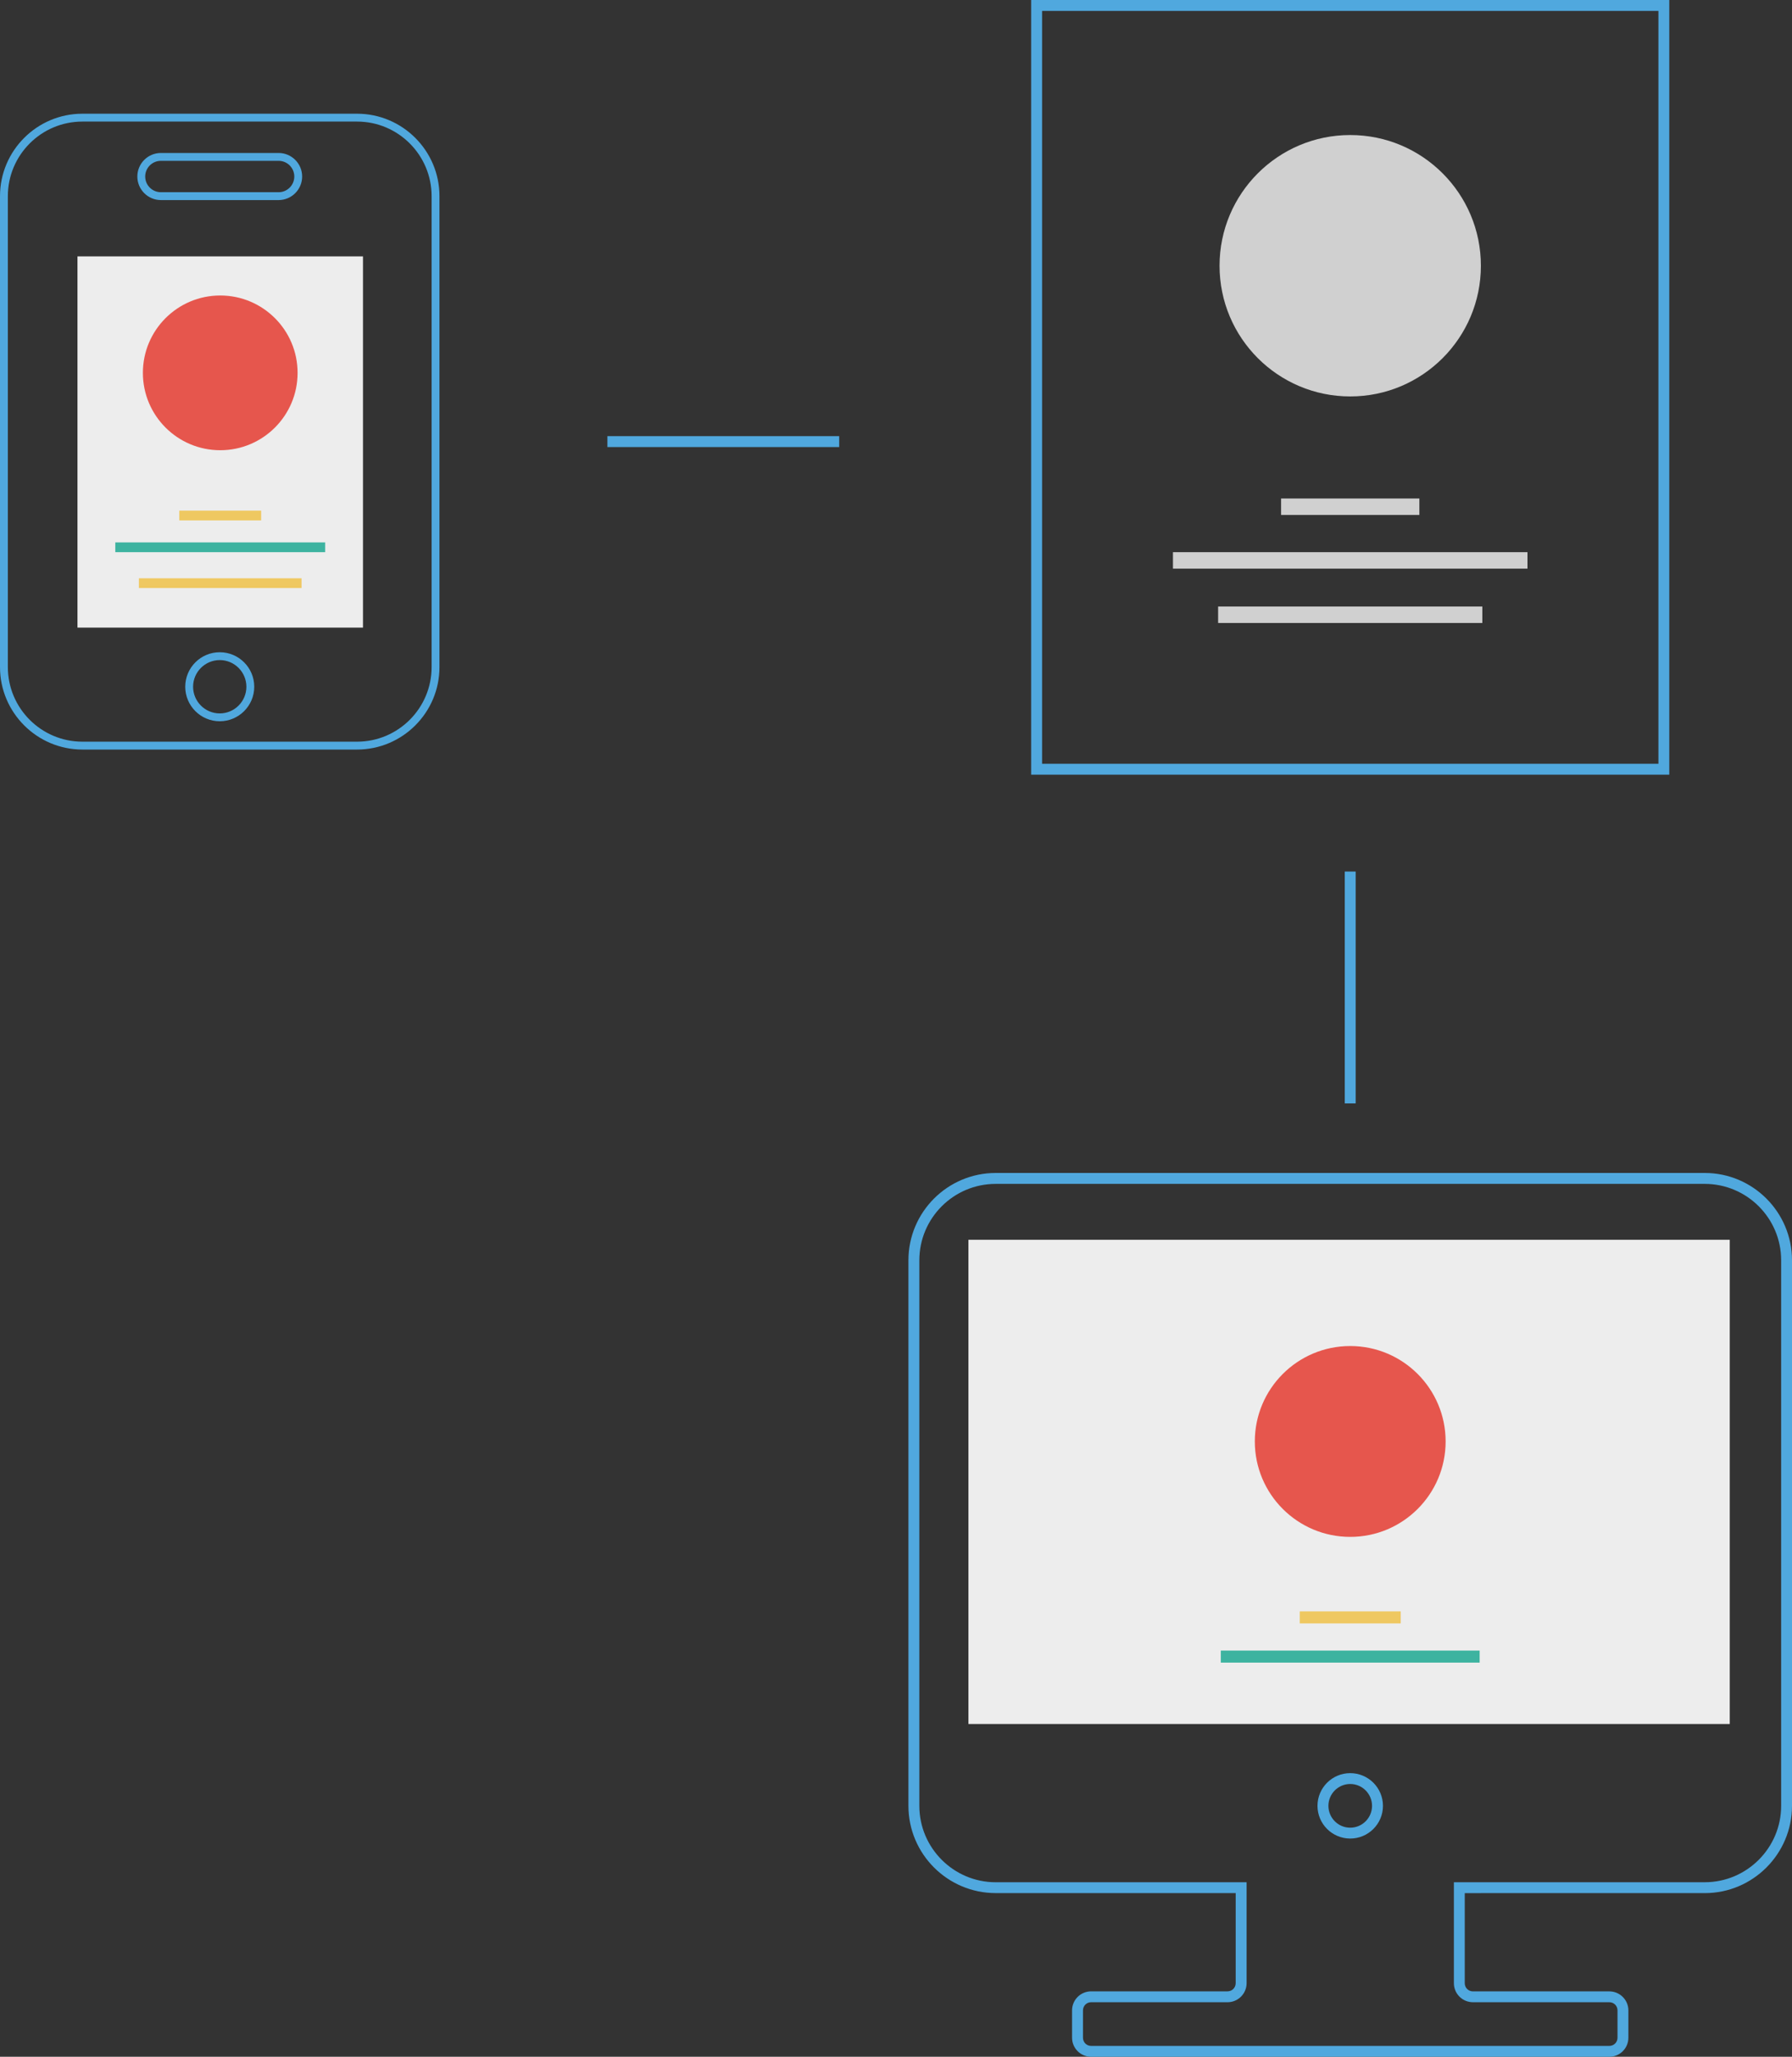 <?xml version="1.0" encoding="utf-8"?>
<!-- Generator: Adobe Illustrator 17.0.0, SVG Export Plug-In . SVG Version: 6.00 Build 0)  -->
<!DOCTYPE svg PUBLIC "-//W3C//DTD SVG 1.1//EN" "http://www.w3.org/Graphics/SVG/1.1/DTD/svg11.dtd">
<svg version="1.1" id="Layer_1" xmlns="http://www.w3.org/2000/svg" xmlns:xlink="http://www.w3.org/1999/xlink" x="0px" y="0px"
	 width="110px" height="126.222px" viewBox="0 0 110 126.222" enable-background="new 0 0 110 126.222" xml:space="preserve">
<rect x="0" y="0" width="110" height="126.222" fill="#333333" stroke="none"/>
<g>
	<g>
		<rect x="59.446" y="76.084" fill="#EDEDED" width="46.733" height="29.716"/>
	</g>
	<g>
		<rect x="4.756" y="15.734" fill="#EDEDED" width="17.525" height="22.782"/>
	</g>
	<g>
		<path fill="#50A8DE" d="M98.785,126.222H66.979c-0.646,0-1.172-0.523-1.172-1.171v-1.674c0-0.647,0.526-1.17,1.172-1.17h8.37
			c0.281,0,0.502-0.222,0.502-0.504v-5.526H61.12c-2.954,0-5.357-2.403-5.357-5.356V77.341c0-2.954,2.403-5.357,5.357-5.357h43.524
			c2.952,0,5.356,2.403,5.356,5.357v33.482c0,2.952-2.403,5.356-5.356,5.356H89.912v5.526c0,0.281,0.222,0.504,0.504,0.504h8.37
			c0.647,0,1.171,0.523,1.171,1.17v1.674C99.956,125.699,99.433,126.222,98.785,126.222z M66.979,122.874
			c-0.281,0-0.502,0.222-0.502,0.504v1.674c0,0.281,0.221,0.504,0.502,0.504h31.806c0.281,0,0.504-0.222,0.504-0.504v-1.674
			c0-0.281-0.222-0.504-0.504-0.504h-8.37c-0.647,0-1.17-0.523-1.17-1.17v-6.193h15.4c2.583,0,4.689-2.106,4.689-4.689V77.341
			c0-2.585-2.106-4.687-4.689-4.687H61.12c-2.585,0-4.687,2.102-4.687,4.687v33.482c0,2.583,2.102,4.689,4.687,4.689h15.401v6.193
			c0,0.647-0.526,1.17-1.172,1.17H66.979z M82.882,112.83c-1.108,0-2.009-0.899-2.009-2.007c0-1.108,0.901-2.007,2.009-2.007
			s2.009,0.899,2.009,2.007C84.892,111.931,83.991,112.83,82.882,112.83z M82.882,109.482c-0.739,0-1.339,0.602-1.339,1.341
			s0.6,1.341,1.339,1.341s1.339-0.602,1.339-1.341S83.621,109.482,82.882,109.482z"/>
	</g>
	<g>
		<path fill="#50A8DE" d="M102.467,47.542H63.296V0h39.171V47.542z M63.967,46.872H101.8V0.67H63.967V46.872z"/>
	</g>
	<g>
		<rect x="82.547" y="53.486" fill="#50A8DE" width="0.67" height="14.229"/>
	</g>
	<g>
		<rect x="37.285" y="26.766" fill="#50A8DE" width="14.229" height="0.67"/>
	</g>
	<g>
		<path fill="#50A8DE" d="M21.919,45.999H5.058C2.27,45.999,0,43.729,0,40.941V12.037c0-2.788,2.27-5.058,5.058-5.058h16.86
			c2.788,0,5.058,2.27,5.058,5.058v28.903C26.977,43.729,24.707,45.999,21.919,45.999z M5.058,7.461
			c-2.524,0-4.576,2.052-4.576,4.576v28.903c0,2.524,2.052,4.576,4.576,4.576h16.86c2.524,0,4.576-2.052,4.576-4.576V12.037
			c0-2.524-2.052-4.576-4.576-4.576H5.058z M13.489,44.263c-1.168,0-2.118-0.95-2.118-2.118c0-1.168,0.95-2.118,2.118-2.118
			s2.118,0.95,2.118,2.118C15.607,43.313,14.656,44.263,13.489,44.263z M13.489,40.509c-0.902,0-1.636,0.734-1.636,1.636
			c0,0.902,0.734,1.636,1.636,1.636c0.902,0,1.636-0.734,1.636-1.636C15.124,41.243,14.391,40.509,13.489,40.509z M17.101,12.278
			H9.876c-0.797,0-1.445-0.648-1.445-1.445c0-0.797,0.648-1.445,1.445-1.445h7.226c0.797,0,1.445,0.648,1.445,1.445
			C18.547,11.63,17.899,12.278,17.101,12.278z M9.876,9.87c-0.532,0-0.963,0.432-0.963,0.963s0.432,0.963,0.963,0.963h7.226
			c0.532,0,0.963-0.432,0.963-0.963S17.633,9.87,17.101,9.87H9.876z"/>
	</g>
	<g>
		<circle fill="#D0D0D0" cx="82.882" cy="16.308" r="8.021"/>
	</g>
	<g>
		<g>
			<rect x="78.638" y="30.592" fill="#D0D0D0" width="8.489" height="1.011"/>
		</g>
	</g>
	<g>
		<g>
			<rect x="72.001" y="33.886" fill="#D0D0D0" width="21.762" height="1.011"/>
		</g>
	</g>
	<g>
		<g>
			<rect x="74.773" y="37.22" fill="#D0D0D0" width="16.219" height="1.011"/>
		</g>
	</g>
	<g>
		<circle fill="#E6564D" cx="82.882" cy="88.461" r="5.856"/>
	</g>
	<g>
		<g>
			<rect x="79.784" y="98.889" fill="#EFC861" width="6.198" height="0.738"/>
		</g>
	</g>
	<g>
		<g>
			<rect x="74.938" y="101.295" fill="#3DB3A0" width="15.889" height="0.738"/>
		</g>
	</g>
	<g>
		<circle fill="#E6564D" cx="13.519" cy="22.882" r="4.748"/>
	</g>
	<g>
		<g>
			<rect x="11.006" y="31.338" fill="#EFC861" width="5.025" height="0.598"/>
		</g>
	</g>
	<g>
		<g>
			<rect x="8.526" y="35.489" fill="#EFC861" width="9.985" height="0.598"/>
		</g>
	</g>
	<g>
		<g>
			<rect x="7.078" y="33.288" fill="#3DB3A0" width="12.882" height="0.598"/>
		</g>
	</g>
</g>
</svg>
